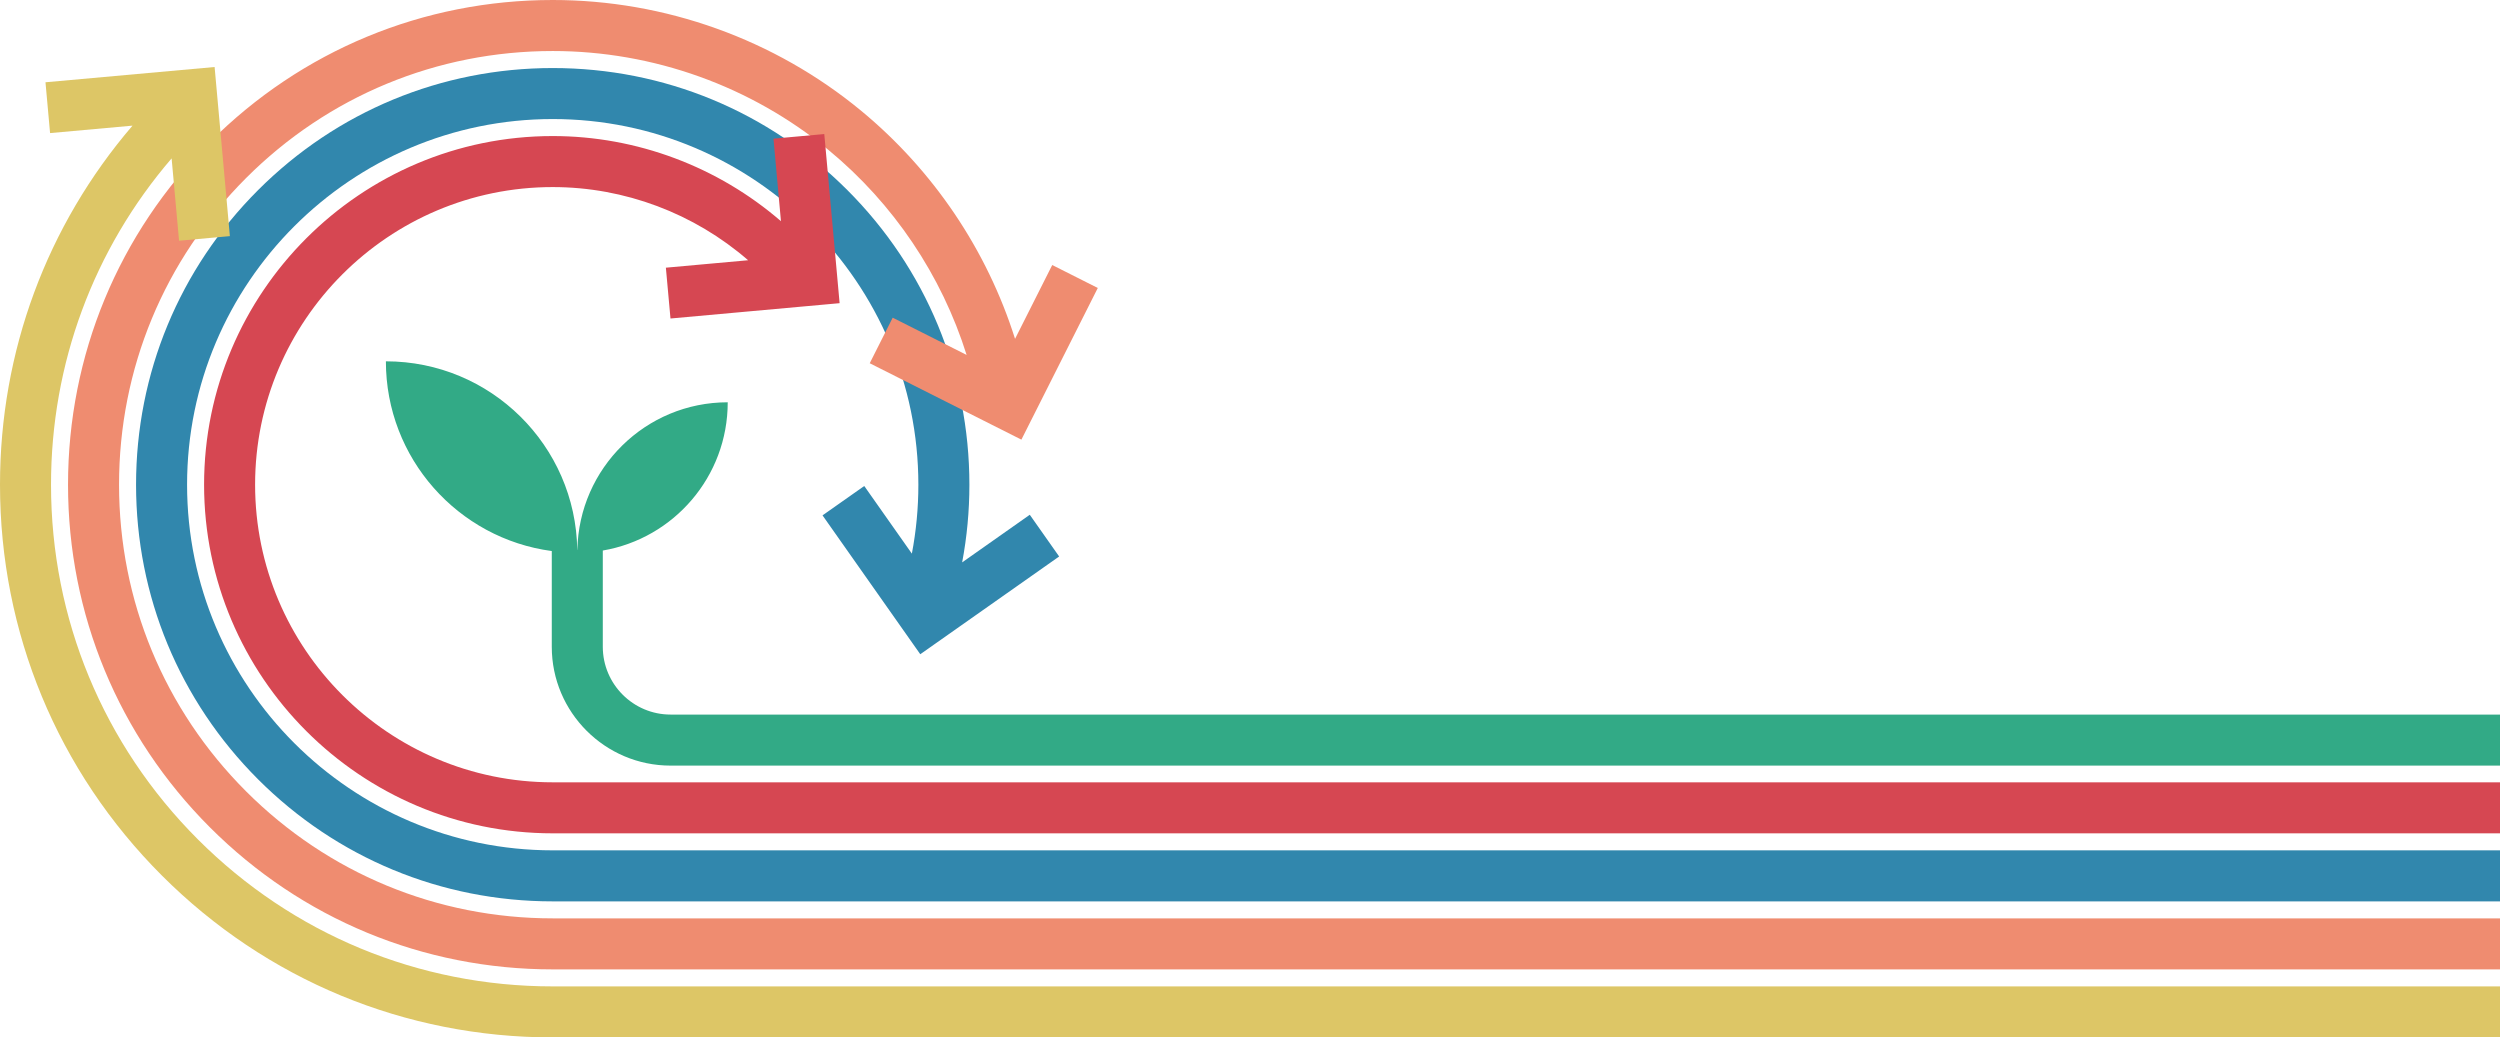 <svg xmlns='http://www.w3.org/2000/svg' width='1323' height='549' fill='none'><g clip-path='url(#a)'><path fill='#3187AD' d='M292.5 450C185.8 450 99 363.2 99 256.5S185.8 63 292.5 63 486 149.8 486 256.5c0 12.31-1.16 24.51-3.44 36.48l-25.2-35.79-22.08 15.54 51.73 73.49 73.49-51.73-15.54-22.08-35.79 25.2c2.54-13.49 3.83-27.24 3.83-41.1 0-58.9-22.94-114.27-64.58-155.92-41.65-41.65-97.02-64.58-155.92-64.58-58.9 0-114.27 22.94-155.92 64.58C94.93 142.24 72 197.61 72 256.51c0 58.9 22.94 114.27 64.58 155.92 41.65 41.65 97.02 64.58 155.92 64.58H1323v-27H292.5V450Z'/><path fill='#EF8C70' d='M292.5 486c-61.3 0-118.93-23.87-162.28-67.22C86.87 375.43 63 317.8 63 256.5s23.87-118.93 67.22-162.28C173.57 50.87 231.2 27 292.5 27c53.19 0 105.03 18.61 145.98 52.4 34.41 28.4 59.82 66.3 73.05 108.43l-39.12-19.71-12.15 24.11 80.26 40.43 40.43-80.26-24.11-12.15-19.68 39.07c-14.83-46.92-43.17-89.12-81.5-120.75C409.89 20.8 351.95 0 292.5 0c-68.51 0-132.93 26.68-181.37 75.13C62.68 123.58 36 187.99 36 256.5s26.68 132.93 75.13 181.37C159.58 486.32 223.99 513 292.5 513H1323v-27H292.5Z'/><path fill='#DDC666' d='M292.5 522c-70.92 0-137.59-27.62-187.74-77.76C54.61 394.09 27 327.42 27 256.5c0-64.08 22.52-124.62 63.82-172.68l3.94 43.57 26.89-2.43-8.08-89.5-89.5 8.08 2.43 26.89 43.62-3.94C24.74 119.41 0 186.01 0 256.5c0 78.13 30.43 151.58 85.67 206.83C140.92 518.58 214.37 549 292.5 549H1323v-27H292.5Z'/><path fill='#32AA86' d='M354.88 378.15c-19.78 0-35.88-16.1-35.88-35.88v-50.93c37.54-6.41 66.11-39.08 66.11-78.45-43.47 0-78.77 34.85-79.57 78.13h-.06c-.79-55.26-45.83-99.81-101.27-99.81 0 51.37 38.23 93.8 87.79 100.4v50.67c0 34.67 28.21 62.88 62.88 62.88H1323v-27H354.88v-.01Z'/><path fill='#D64752' d='M292.5 414C205.65 414 135 343.35 135 256.5S205.65 99 292.5 99c38.07 0 74.89 13.95 103.4 38.72l-43.52 3.94 2.44 26.89 89.5-8.11-8.11-89.5-26.89 2.44 3.96 43.68C379.93 88.22 336.94 72 292.5 72 190.77 72 108 154.77 108 256.5S190.77 441 292.5 441H1323v-27H292.5Z'/></g><defs><clipPath id='a'><path fill='#fff' d='M0 0h1323v549H0z'/></clipPath></defs></svg>